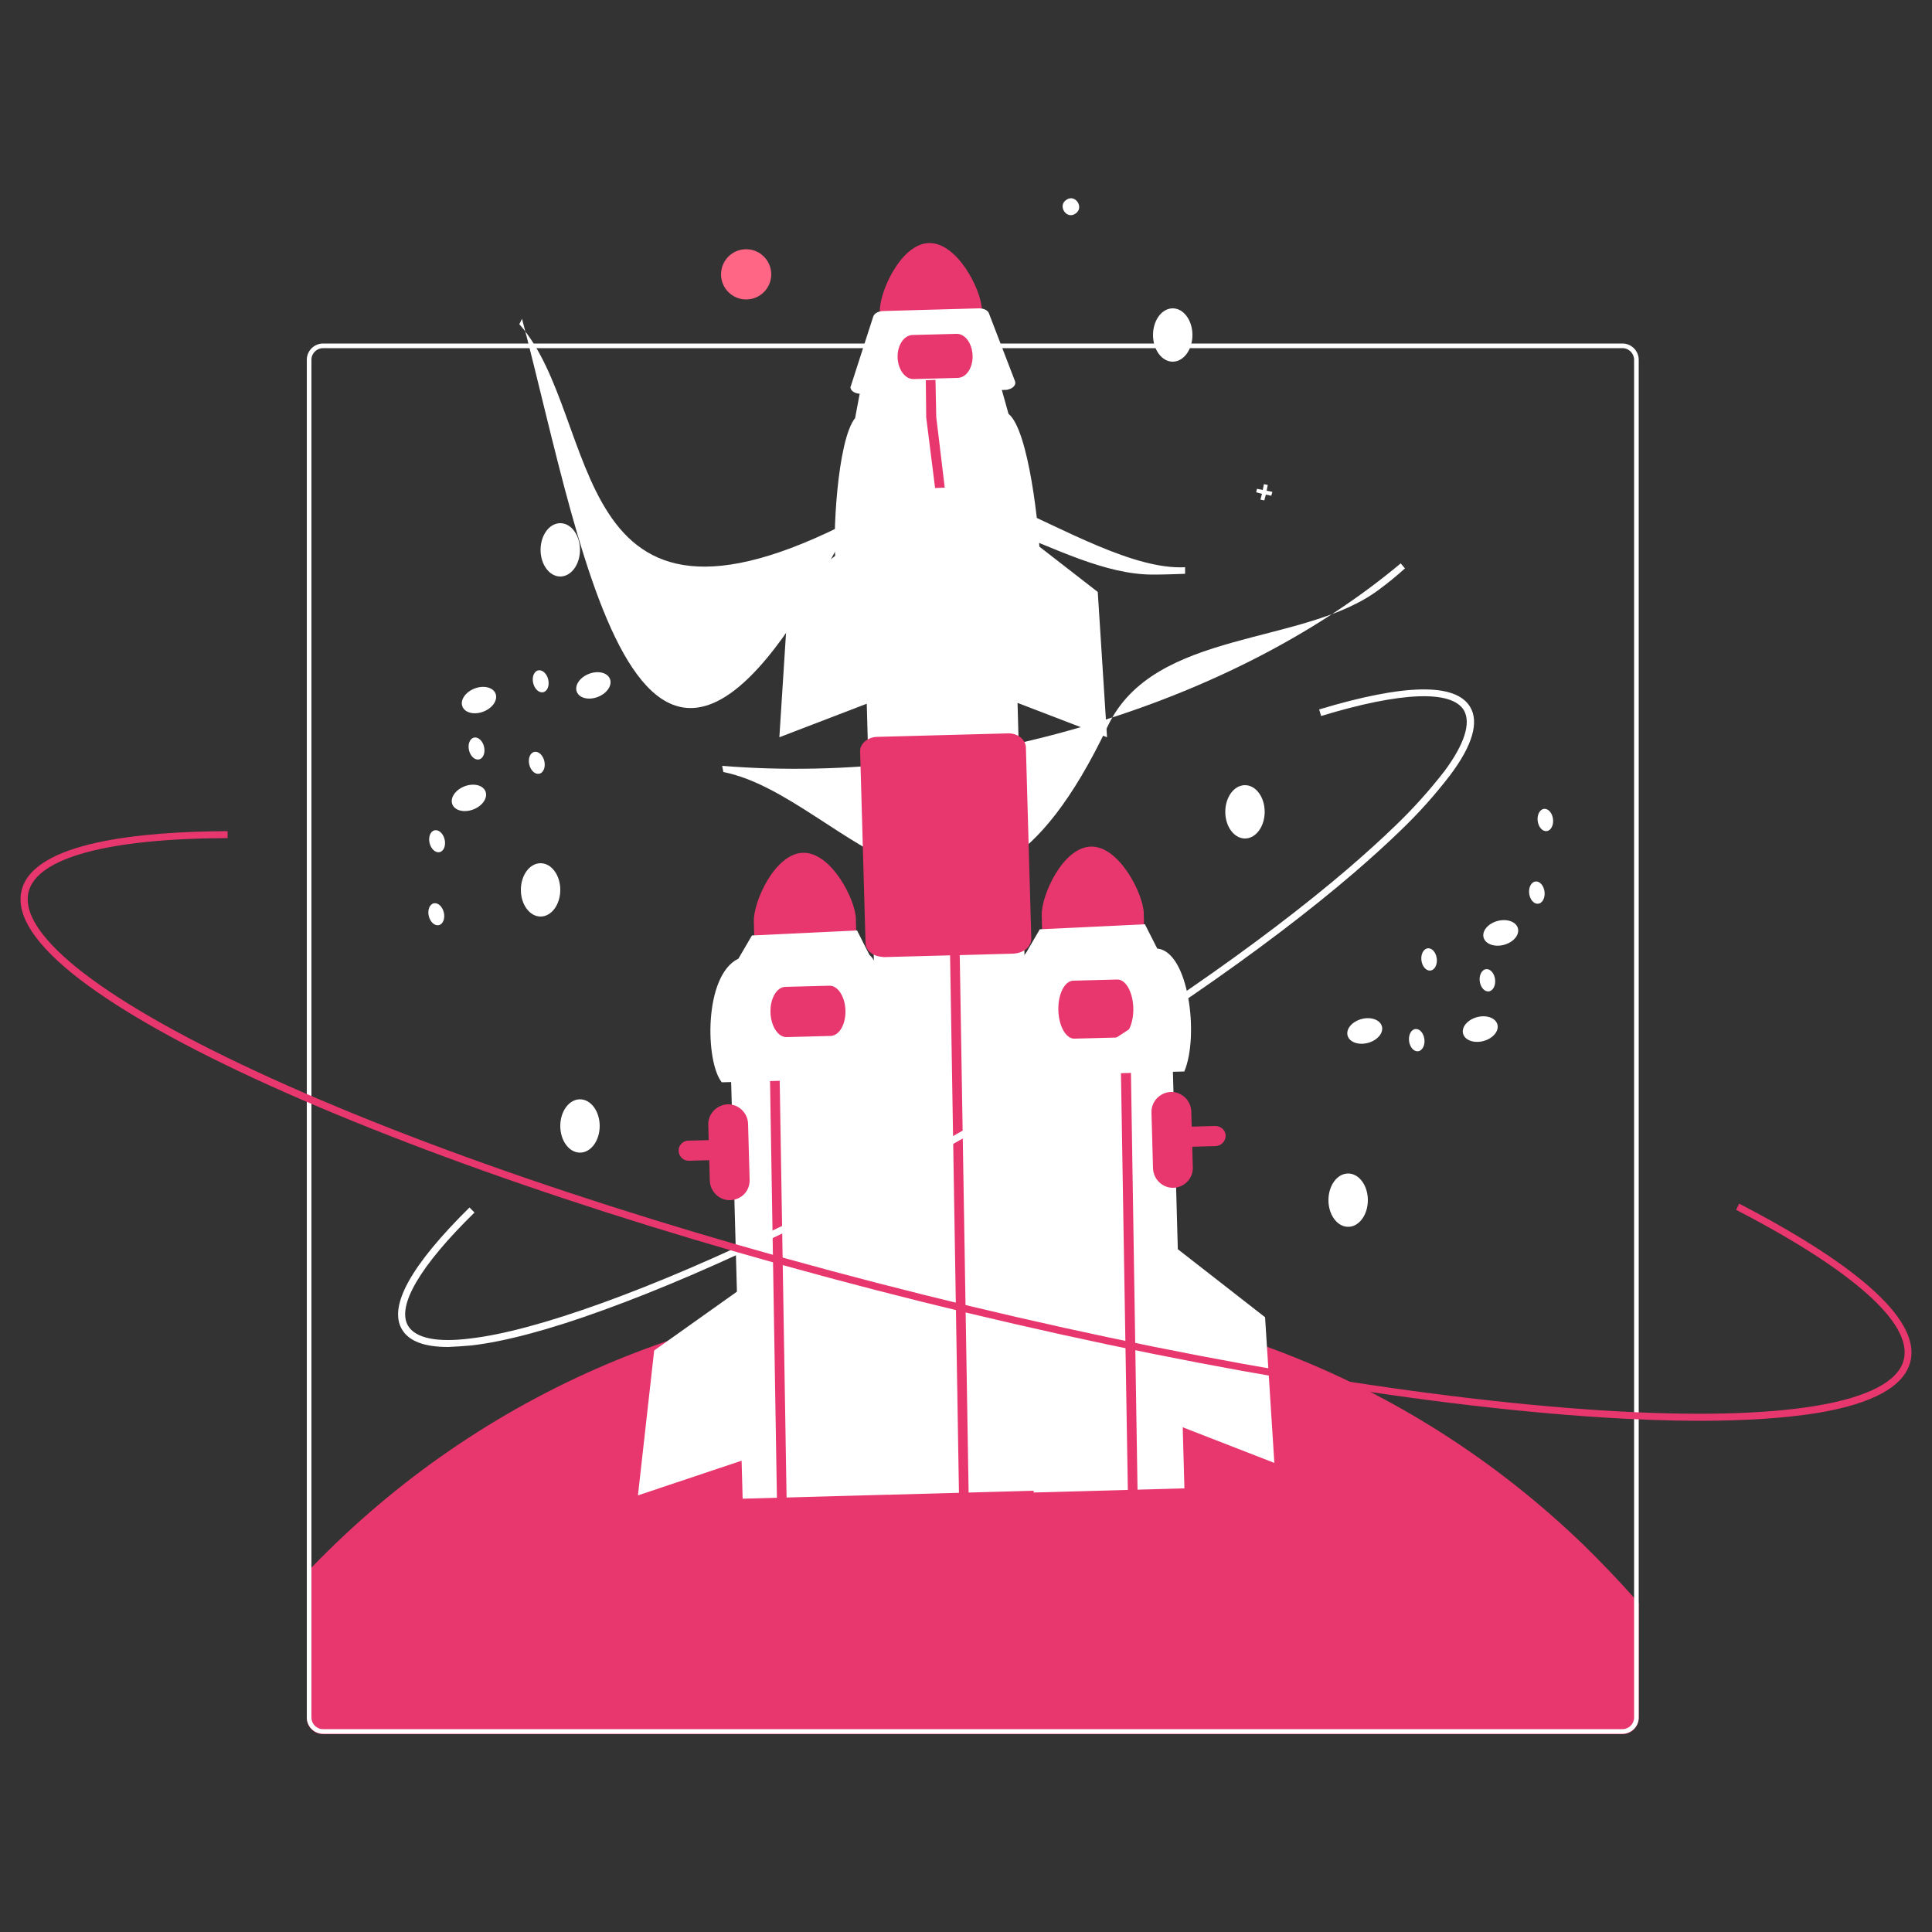 <svg xmlns="http://www.w3.org/2000/svg" xmlns:xlink="http://www.w3.org/1999/xlink" id="Layer_1" x="0px" y="0px" viewBox="0 0 500 500" style="enable-background:new 0 0 500 500;" xml:space="preserve"><rect x="0" y="0" width="500" height="500" fill="#333333" stroke="none"/><style type="text/css">	.st0{fill:#E8376E;}	.st1{fill:#FFFFFF;}	.st2{fill:#FF6584;}</style><g>	<path class="st0" d="M424.1,414.9v29.7c0,2.3-1.9,4.2-4.2,4.2H83.6c-2.3,0-4.2-1.9-4.2-4.2V407c0.4-0.4,0.8-0.8,1.2-1.3  c89.3-92.5,236.7-95.2,329.2-5.9c4.5,4.4,8.9,9,13.1,13.7C423.3,413.9,423.7,414.4,424.1,414.9z"></path>	<path class="st1" d="M313.2,89.5c-0.3-0.2-0.7-0.4-1-0.6h-35.3c-0.3,0.4-0.5,0.8-0.7,1.2h38.1C313.8,89.9,313.5,89.7,313.2,89.5z   M79.4,208.9v9c0.2,0,0.3,0,0.5,0l-0.3,17.3l-0.2-0.1v1.7l0.1,0.1l-0.1,7.3v25h1.2v-64.4C80.3,206.2,79.9,207.5,79.4,208.9  L79.4,208.9z M313.2,89.5c-0.3-0.2-0.7-0.4-1-0.6h-35.3c-0.3,0.4-0.5,0.8-0.7,1.2h38.1C313.8,89.9,313.5,89.7,313.2,89.5  L313.2,89.5z M419.9,88.9H83.6c-2.3,0-4.2,1.9-4.2,4.2v351.4c0,2.3,1.9,4.2,4.2,4.2h336.3c2.3,0,4.2-1.9,4.2-4.2V93.1  C424.1,90.8,422.2,88.9,419.9,88.9L419.9,88.9z M422.9,444.5c0,1.7-1.4,3-3,3H83.6c-1.7,0-3-1.4-3-3V93.1c0-1.7,1.4-3,3-3h336.3  c1.7,0,3,1.4,3,3V444.5z"></path>	<path class="st0" d="M218.8,401.2l-12,0.3c-1.8,0.1-3.6-0.4-5.1-1.4c-1.3-1-1.9-2.3-1.6-3.6l2.4-11.9c0.4-2.2,3.2-3.9,6.5-4  l6.6-0.2c3.3-0.1,6.2,1.4,6.7,3.7l3,11.7c0.3,1.3-0.2,2.6-1.4,3.7C222.4,400.6,220.7,401.2,218.8,401.2z"></path>	<path class="st0" d="M291.8,400.9l-12,0.3c-1.8,0.1-3.6-0.4-5.1-1.4c-1.3-1-1.9-2.3-1.6-3.6l2.4-11.9c0.4-2.2,3.2-3.9,6.5-4  l6.6-0.2c3.3-0.1,6.2,1.4,6.7,3.7l3,11.7c0.3,1.3-0.2,2.6-1.4,3.7C295.4,400.3,293.6,400.9,291.8,400.9z"></path>	<path class="st0" d="M177.2,300.2c-1.3-0.6-1.9-2.1-1.4-3.4c0.4-0.9,1.3-1.6,2.3-1.6l136.4-3.8c1.4,0,2.7,1.1,2.7,2.5l0,0l0,0  c0,1.4-1.1,2.6-2.5,2.7l0,0l-136.4,3.8C177.9,300.4,177.5,300.3,177.2,300.2z"></path>			<rect x="190.3" y="255.6" transform="matrix(1 -2.760376e-02 2.760376e-02 1 -8.792 5.914)" class="st1" width="39" height="131.6"></rect>	<polygon class="st1" points="228.5,252.7 221,273.1 221,366.1 230.1,368.7  "></polygon>	<path class="st0" d="M207.8,220.7c-7.3,0.2-12.9,12.8-12.7,17.8l0.2,8.9l26.4-0.7l-0.2-8.9C221.4,232.8,215.1,220.5,207.8,220.7z"></path>	<path class="st0" d="M189,310.6c-2.8,0.1-5.2-2.2-5.3-5l-0.4-14.5c-0.1-2.8,2.2-5.2,5-5.3c2.8-0.1,5.2,2.2,5.3,5l0.4,14.5  C194.1,308.2,191.9,310.5,189,310.6z"></path>	<polyline class="st0" points="198.9,256.4 198.7,246.8 201.3,246.8 201.4,256.3 203.7,395.7 201.2,395.7  "></polyline>	<path class="st1" d="M232,278.9l-45.2,1.2c-4.3-5.3-4.7-27.7,4.3-32l3.5-6l27.2-1.3l3.2,6.3C229.5,250.9,231.8,273.2,232,278.9z"></path>	<path class="st0" d="M215,268.1l-11.4,0.3c-2.2,0.1-4.1-2.8-4.2-6.4s1.6-6.5,3.8-6.6l11.4-0.3c2.2-0.1,4.1,2.8,4.2,6.4  S217.2,268,215,268.1z"></path>	<polygon class="st1" points="192.8,332.8 169.3,349.5 165.1,387 192.6,377.8  "></polygon>			<rect x="265.6" y="254" transform="matrix(1 -2.760376e-02 2.760376e-02 1 -8.719 7.992)" class="st1" width="39" height="131.6"></rect>	<polygon class="st1" points="264.7,253.1 272.7,273.3 275.1,366.3 266.1,369.1  "></polygon>	<ellipse class="st1" cx="322.2" cy="210.1" rx="5.1" ry="6.9"></ellipse>	<ellipse class="st1" cx="348.9" cy="310.6" rx="5.1" ry="6.9"></ellipse>	<ellipse class="st1" cx="150.1" cy="291.4" rx="5.1" ry="6.9"></ellipse>	<path class="st0" d="M282.3,219.1c-7.3,0.2-12.9,12.8-12.7,17.8l0.2,8.9l26.4-0.7l-0.2-8.9C295.8,231.2,289.6,218.9,282.3,219.1z"></path>	<polyline class="st0" points="289.8,259.4 289.7,249.9 292.2,249.8 292.4,259.3 294.6,398.7 292.1,398.7  "></polyline>	<path class="st1" d="M306.5,277.3l-45.2,1.2c-0.8-4.8,0.2-27,4.3-32l3.5-6l27.2-1.3l3.2,6.3C307.6,246.2,310.4,268,306.5,277.3z"></path>	<path class="st0" d="M289.5,268.5l-11.4,0.3c-2.2,0.1-4.1-3.2-4.2-7.4c-0.1-4.1,1.6-7.5,3.8-7.6l11.4-0.3c2.2-0.1,4.1,3.2,4.2,7.4  C293.4,265,291.7,268.5,289.5,268.5z"></path>	<polygon class="st1" points="304.7,323.2 327.4,340.9 329.8,378.6 302.8,368.1  "></polygon>	<path class="st1" d="M298.3,148.7c-24.4,0-52.5-27.1-77.4-14.2c-75.2,39-64.9-26.3-86.5-50.6l0.7-1.4  c16.4,62.4,31.2,161.9,86.1,50.3c13.8-27.9,58.9,15.3,85.5,14v1.7C304,148.6,301.2,148.7,298.3,148.7z"></path>	<path class="st1" d="M357,152.5c-19.5,14.8-58.3,10.1-70.3,35.4c-36.4,76.5-67.6,18.2-99.5,11.9l-0.3-1.6  c31.9,2.6,66.2-1.5,99-11.9c29.7-9.4,56.2-23.4,76.6-40.5l1.1,1.3C361.5,149,359.3,150.8,357,152.5z"></path>	<ellipse class="st1" cx="145" cy="142.3" rx="5.1" ry="6.9"></ellipse>	<ellipse class="st1" cx="303.5" cy="86.7" rx="5.1" ry="6.9"></ellipse>	<ellipse class="st1" cx="139.9" cy="230.3" rx="5.1" ry="6.9"></ellipse>	<path class="st1" d="M191.8,176.8c-2.3,1.6-4.7-2.1-2.3-3.6C191.8,171.6,194.2,175.3,191.8,176.8z"></path>	<path class="st1" d="M278.3,55.3c-2.3,1.6-4.7-2.1-2.3-3.6C278.3,50.1,280.7,53.8,278.3,55.3z"></path>	<polygon class="st1" points="329.3,127.3 327.8,127 328.1,125.5 327.1,125.3 326.8,126.8 325.3,126.5 325.1,127.4 326.6,127.8   326.2,129.3 327.2,129.5 327.6,128 329,128.3  "></polygon>	<circle class="st2" cx="193.1" cy="71" r="6.5"></circle>	<path class="st0" d="M240.4,62.9c-7.3,0.2-12.9,12.8-12.7,17.8l0.2,8.9l26.4-0.7l-0.2-8.9C253.9,74.9,247.7,62.7,240.4,62.9z"></path>	<path class="st0" d="M256.1,400.5l-12,0.3c-1.8,0.1-3.6-0.4-5.1-1.4c-1.3-1-1.9-2.3-1.6-3.6l2.4-11.9c0.4-2.2,3.2-3.9,6.5-4  l6.6-0.2c3.3-0.1,6.2,1.4,6.7,3.7l3,11.7c0.3,1.3-0.2,2.6-1.4,3.7C259.7,399.8,257.9,400.4,256.1,400.5z"></path>			<rect x="226.2" y="120.1" transform="matrix(1 -2.760376e-02 2.760376e-02 1 -6.894 6.879)" class="st1" width="39" height="266.1"></rect>	<polyline class="st0" points="245.9,248.4 245.7,238.8 248.2,238.7 248.4,248.3 250.7,387.6 248.2,387.7  "></polyline>	<path class="st1" d="M269.1,144l-52.8,1.5c-0.9-5.6,0.3-31.5,5-37.3l1.3-6.9l36.5-1l1.9,6.8C266.3,111.3,269,137.4,269.1,144z"></path>	<path class="st1" d="M260.3,100.9l-37.6,1c-1.4,0-2.5-0.7-2.6-1.6c0-0.1,0-0.3,0.1-0.4l5.8-18c0.3-0.8,1.2-1.3,2.4-1.4l25-0.7  c1.2,0,2.2,0.5,2.5,1.2l6.8,17.7c0.3,0.9-0.5,1.8-1.8,2.1C260.7,100.9,260.5,100.9,260.3,100.9z"></path>	<path class="st0" d="M226.4,247.2c-0.3-0.1-0.7-0.3-1-0.6c-0.9-0.6-1.4-1.6-1.4-2.6l-1.4-49.5c-0.1-2,2-3.8,4.5-3.8l33.7-0.9  c2.5-0.1,4.6,1.5,4.7,3.6l1.4,49.5c0,1-0.5,2-1.3,2.7c-0.9,0.7-2,1.1-3.2,1.2l-33.7,0.9C227.9,247.6,227.1,247.5,226.4,247.2z"></path>	<path class="st0" d="M247.9,97.8l-11.4,0.3c-2.2,0.1-4.1-2.4-4.2-5.6c-0.1-3.1,1.6-5.7,3.8-5.8l11.4-0.3c2.2-0.1,4.1,2.4,4.2,5.6  S250.1,97.7,247.9,97.8z"></path>	<path class="st0" d="M303.7,307.4c-2.8,0.1-5.2-2.2-5.3-5l-0.4-14.5c-0.1-2.8,2.2-5.2,5-5.3c2.8-0.1,5.2,2.2,5.3,5l0.4,14.5  C308.8,305,306.5,307.3,303.7,307.4z"></path>	<path class="st1" d="M116,348.6c-6.2,0-10.2-1.5-12-4.6c-3.5-6,2.4-16.6,17.5-31.5l1.3,1.3c-14.1,13.8-20.2,24.2-17.2,29.3  c1.9,3.2,7.4,4.4,16.1,3.3c8.6-1,20-4.1,33.9-9.1c28.6-10.3,64.5-27.7,101-49c36.6-21.3,69.4-43.9,92.5-63.7  c4.4-3.8,8.5-7.5,12-10.9c4.6-4.4,8.8-9.1,12.7-14.1c5.2-7,6.9-12.4,5.1-15.7c-3.1-5.4-16.3-4.9-37,1.4l-0.5-1.7  c22.2-6.7,35.4-6.9,39.1-0.6c2.3,3.9,0.6,9.9-5.2,17.6c-3.9,5.1-8.2,9.9-12.9,14.4c-3.5,3.4-7.6,7.1-12,10.9  c-23.2,19.9-56.1,42.5-92.8,63.9C221,311.1,185,328.6,156.3,339c-14,5.1-25.6,8.2-34.3,9.2C119.9,348.4,117.9,348.5,116,348.6z"></path>	<polygon class="st1" points="261.3,135.5 284.1,153.2 286.5,190.8 259.4,180.4  "></polygon>	<polygon class="st1" points="226.9,135.5 204.1,153.2 201.7,190.8 228.8,180.4  "></polygon>	<polyline class="st0" points="239.7,108 239.6,98.4 242.1,98.3 242.3,107.9 244.5,126.2 242,126.3  "></polyline>	<ellipse transform="matrix(0.933 -0.361 0.361 0.933 -57.015 56.94)" class="st1" cx="123.9" cy="181.1" rx="4.6" ry="3.2"></ellipse>	<ellipse transform="matrix(0.933 -0.361 0.361 0.933 -53.652 67.371)" class="st1" cx="153.5" cy="177.3" rx="4.6" ry="3.2"></ellipse>	<ellipse transform="matrix(0.933 -0.361 0.361 0.933 -66.327 57.71)" class="st1" cx="121.3" cy="206.4" rx="4.6" ry="3.2"></ellipse>	<ellipse transform="matrix(0.973 -0.23 0.23 0.973 -47.094 31.922)" class="st1" cx="113.2" cy="217.7" rx="2" ry="2.9"></ellipse>	<ellipse transform="matrix(0.973 -0.23 0.23 0.973 -51.453 32.385)" class="st1" cx="113" cy="236.6" rx="2" ry="2.9"></ellipse>	<ellipse transform="matrix(0.973 -0.23 0.23 0.973 -41.728 37.315)" class="st1" cx="139" cy="197.4" rx="2" ry="2.9"></ellipse>	<ellipse transform="matrix(0.973 -0.23 0.23 0.973 -41.294 33.627)" class="st1" cx="123.4" cy="193.7" rx="2" ry="2.9"></ellipse>	<ellipse transform="matrix(0.973 -0.23 0.23 0.973 -36.837 36.981)" class="st1" cx="140" cy="176.3" rx="2" ry="2.9"></ellipse>			<ellipse transform="matrix(0.966 -0.257 0.257 0.966 -55.62 107.589)" class="st1" cx="383.3" cy="266.3" rx="4.6" ry="3.2"></ellipse>			<ellipse transform="matrix(0.966 -0.257 0.257 0.966 -56.757 99.909)" class="st1" cx="353.4" cy="266.8" rx="4.6" ry="3.2"></ellipse>			<ellipse transform="matrix(0.966 -0.257 0.257 0.966 -49.035 108.112)" class="st1" cx="388.6" cy="241.4" rx="4.6" ry="3.2"></ellipse>	<ellipse transform="matrix(0.992 -0.123 0.123 0.992 -25.406 50.696)" class="st1" cx="397.9" cy="231.1" rx="2" ry="2.9"></ellipse>	<ellipse transform="matrix(0.992 -0.123 0.123 0.992 -23.077 50.823)" class="st1" cx="400.1" cy="212.3" rx="2" ry="2.9"></ellipse>	<ellipse transform="matrix(0.992 -0.123 0.123 0.992 -27.746 47.396)" class="st1" cx="370" cy="248.4" rx="2" ry="2.9"></ellipse>	<ellipse transform="matrix(0.992 -0.123 0.123 0.992 -28.296 49.293)" class="st1" cx="385.1" cy="253.8" rx="2" ry="2.9"></ellipse>	<ellipse transform="matrix(0.992 -0.123 0.123 0.992 -30.34 47.16)" class="st1" cx="366.8" cy="269.3" rx="2" ry="2.9"></ellipse>	<path class="st0" d="M439.9,367.7c-7.8,0-16.4-0.3-25.7-0.9c-48.1-3.1-110.5-13.7-175.6-29.9c-65.1-16.2-125.1-36.2-169.1-56.1  c-21.4-9.7-37.8-18.9-48.8-27.3C9.1,244.6,4,236.8,5.6,230.4c3.1-12.5,30.7-15.2,53.3-15.3v1.8c-31,0.1-49.3,5.1-51.5,13.9  c-2.8,11.3,20.1,28.9,62.9,48.3c43.8,19.9,103.8,39.8,168.8,56s127.2,26.8,175.3,29.9c46.9,3,75.4-1.8,78.3-13.1  c2.3-9.4-13.1-23.1-43.4-38.8l0.8-1.6c22,11.4,47.6,27.7,44.3,40.9c-1.6,6.4-9.7,10.9-24.2,13.3C462,367,451.8,367.7,439.9,367.7z"></path></g></svg>
